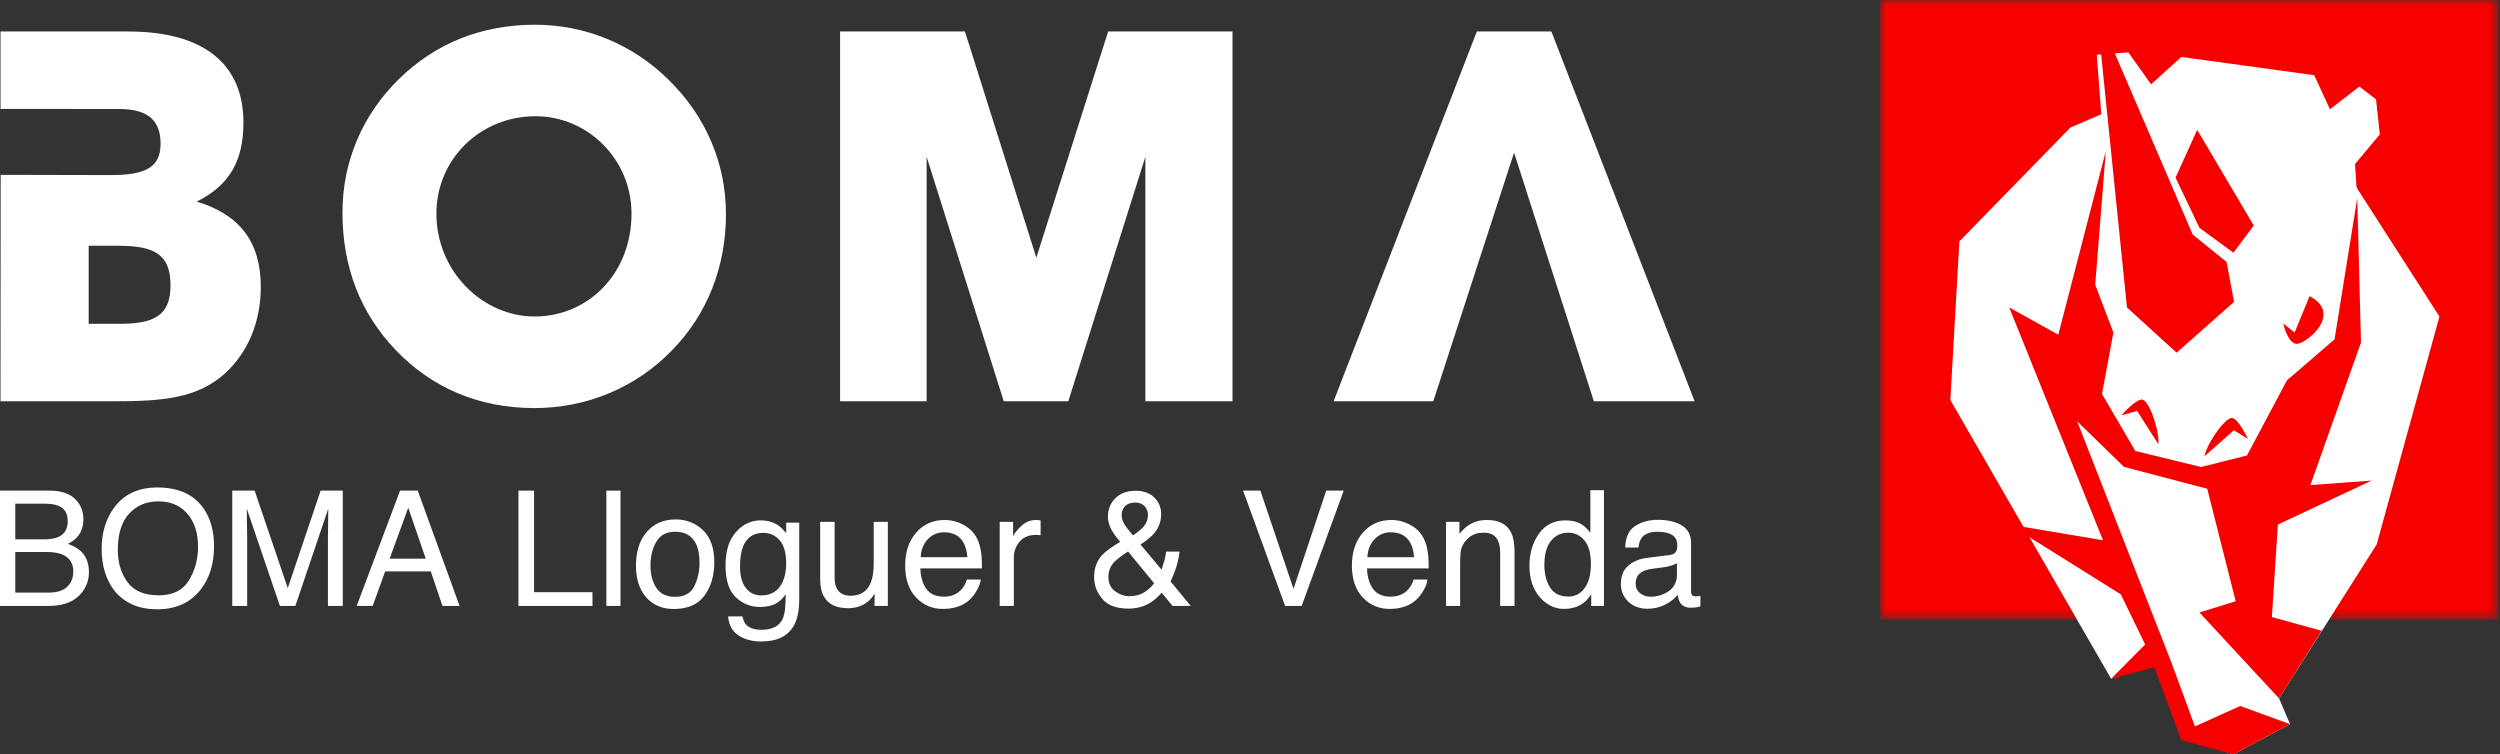 <?xml version="1.0" encoding="UTF-8"?>
<svg width="232px" height="70px" viewBox="0 0 232 70" version="1.1" xmlns="http://www.w3.org/2000/svg" xmlns:xlink="http://www.w3.org/1999/xlink">
    <rect x="0" y="0" width="232" height="70" fill="#333333" stroke="none"/>
    <title>logo-bomarent</title>
    <defs>
        <polygon id="path-1" points="0 0 57.377 0 57.377 57.491 0 57.491"></polygon>
    </defs>
    <g id="Page-1" stroke="none" stroke-width="1" fill="none" fill-rule="evenodd">
        <g id="05" transform="translate(-1288, -1192)">
            <g id="logo-bomarent" transform="translate(1288, 1192)">
                <g id="BOMA-Lloguer-&amp;-Venda" transform="translate(0, 45.238)" fill="#FFFFFF" fill-rule="nonzero">
                    <path d="M4.057,4.815 C4.669,4.815 5.145,4.73 5.485,4.56 C6.019,4.293 6.286,3.812 6.286,3.118 C6.286,2.418 6.002,1.947 5.434,1.705 C5.114,1.569 4.638,1.501 4.006,1.501 L1.42,1.501 L1.42,4.815 L4.057,4.815 Z M4.545,9.754 C5.434,9.754 6.068,9.496 6.447,8.981 C6.684,8.656 6.803,8.263 6.803,7.801 C6.803,7.024 6.456,6.495 5.762,6.213 C5.393,6.063 4.905,5.988 4.298,5.988 L1.42,5.988 L1.42,9.754 L4.545,9.754 Z M0,0.291 L4.596,0.291 C5.849,0.291 6.74,0.665 7.27,1.413 C7.58,1.855 7.736,2.365 7.736,2.943 C7.736,3.618 7.544,4.171 7.16,4.604 C6.961,4.832 6.675,5.041 6.301,5.23 C6.85,5.439 7.26,5.674 7.532,5.937 C8.013,6.403 8.253,7.046 8.253,7.867 C8.253,8.557 8.037,9.181 7.605,9.739 C6.959,10.574 5.932,10.992 4.523,10.992 L0,10.992 L0,0.291 Z" id="Forma"></path>
                    <path d="M14.605,0 C16.494,0 17.892,0.607 18.801,1.821 C19.51,2.768 19.864,3.98 19.864,5.456 C19.864,7.054 19.459,8.382 18.648,9.44 C17.696,10.683 16.338,11.305 14.576,11.305 C12.929,11.305 11.635,10.761 10.693,9.673 C9.853,8.624 9.433,7.299 9.433,5.696 C9.433,4.249 9.792,3.011 10.511,1.981 C11.434,0.66 12.798,0 14.605,0 Z M14.75,10.008 C16.028,10.008 16.952,9.551 17.522,8.635 C18.093,7.72 18.378,6.667 18.378,5.478 C18.378,4.22 18.049,3.207 17.391,2.44 C16.733,1.673 15.833,1.289 14.692,1.289 C13.585,1.289 12.682,1.669 11.983,2.429 C11.283,3.189 10.934,4.31 10.934,5.791 C10.934,6.976 11.233,7.975 11.833,8.788 C12.433,9.602 13.405,10.008 14.75,10.008 Z" id="Forma"></path>
                    <path d="M21.554,0.291 L23.63,0.291 L26.704,9.338 L29.756,0.291 L31.81,0.291 L31.81,10.992 L30.433,10.992 L30.433,4.676 C30.433,4.458 30.438,4.096 30.448,3.591 C30.458,3.086 30.463,2.545 30.463,1.967 L27.41,10.992 L25.975,10.992 L22.902,1.967 L22.902,2.295 C22.902,2.557 22.908,2.956 22.92,3.493 C22.932,4.029 22.938,4.424 22.938,4.676 L22.938,10.992 L21.554,10.992 L21.554,0.291 Z" id="Trazado"></path>
                    <path d="M39.509,6.607 L37.885,1.879 L36.159,6.607 L39.509,6.607 Z M37.128,0.291 L38.766,0.291 L42.649,10.992 L41.061,10.992 L39.976,7.787 L35.744,7.787 L34.585,10.992 L33.099,10.992 L37.128,0.291 Z" id="Forma"></path>
                    <polygon id="Trazado" points="48.112 0.291 49.562 0.291 49.562 9.717 54.981 9.717 54.981 10.992 48.112 10.992"></polygon>
                    <polygon id="Trazado" points="56.27 0.291 57.582 0.291 57.582 10.992 56.27 10.992"></polygon>
                    <path d="M62.644,10.147 C63.513,10.147 64.109,9.818 64.432,9.16 C64.755,8.502 64.917,7.77 64.917,6.964 C64.917,6.235 64.8,5.643 64.567,5.186 C64.198,4.468 63.562,4.108 62.659,4.108 C61.857,4.108 61.275,4.414 60.91,5.026 C60.546,5.638 60.364,6.376 60.364,7.24 C60.364,8.071 60.546,8.763 60.91,9.316 C61.275,9.87 61.853,10.147 62.644,10.147 Z M62.695,2.965 C63.7,2.965 64.55,3.3 65.245,3.97 C65.939,4.64 66.286,5.626 66.286,6.927 C66.286,8.185 65.98,9.224 65.368,10.045 C64.756,10.866 63.807,11.276 62.52,11.276 C61.447,11.276 60.595,10.913 59.963,10.187 C59.332,9.461 59.017,8.486 59.017,7.262 C59.017,5.951 59.349,4.907 60.014,4.13 C60.68,3.353 61.573,2.965 62.695,2.965 Z" id="Forma"></path>
                    <path d="M70.598,3.052 C71.21,3.052 71.744,3.203 72.201,3.504 C72.449,3.674 72.701,3.921 72.959,4.247 L72.959,3.263 L74.168,3.263 L74.168,10.358 C74.168,11.349 74.022,12.131 73.731,12.704 C73.187,13.762 72.16,14.292 70.649,14.292 C69.809,14.292 69.103,14.103 68.53,13.727 C67.957,13.351 67.636,12.762 67.568,11.961 L68.901,11.961 C68.964,12.31 69.091,12.58 69.28,12.769 C69.576,13.061 70.042,13.206 70.679,13.206 C71.684,13.206 72.342,12.852 72.653,12.143 C72.837,11.725 72.922,10.98 72.908,9.907 C72.645,10.305 72.33,10.601 71.961,10.795 C71.592,10.989 71.103,11.087 70.496,11.087 C69.651,11.087 68.912,10.787 68.278,10.187 C67.645,9.587 67.328,8.595 67.328,7.211 C67.328,5.905 67.647,4.885 68.286,4.152 C68.924,3.419 69.695,3.052 70.598,3.052 Z M72.959,7.058 C72.959,6.092 72.759,5.376 72.361,4.91 C71.963,4.443 71.456,4.21 70.839,4.21 C69.916,4.21 69.285,4.642 68.945,5.507 C68.765,5.968 68.675,6.573 68.675,7.321 C68.675,8.2 68.854,8.869 69.211,9.327 C69.568,9.786 70.047,10.016 70.649,10.016 C71.592,10.016 72.254,9.591 72.638,8.741 C72.852,8.26 72.959,7.699 72.959,7.058 Z" id="Forma"></path>
                    <path d="M77.453,3.19 L77.453,8.37 C77.453,8.768 77.516,9.093 77.642,9.346 C77.875,9.812 78.31,10.045 78.946,10.045 C79.859,10.045 80.481,9.637 80.811,8.821 C80.991,8.384 81.08,7.784 81.08,7.022 L81.08,3.19 L82.392,3.19 L82.392,10.992 L81.153,10.992 L81.168,9.841 C80.998,10.137 80.787,10.387 80.534,10.591 C80.034,10.999 79.427,11.203 78.713,11.203 C77.601,11.203 76.843,10.832 76.44,10.089 C76.222,9.69 76.113,9.159 76.113,8.493 L76.113,3.19 L77.453,3.19 Z" id="Trazado"></path>
                    <path d="M87.687,3.016 C88.241,3.016 88.777,3.146 89.297,3.405 C89.817,3.665 90.212,4.001 90.484,4.414 C90.747,4.808 90.921,5.266 91.009,5.791 C91.086,6.15 91.125,6.723 91.125,7.51 L85.407,7.51 C85.431,8.302 85.618,8.936 85.968,9.415 C86.318,9.893 86.859,10.132 87.592,10.132 C88.277,10.132 88.823,9.907 89.231,9.455 C89.464,9.193 89.63,8.889 89.727,8.544 L91.016,8.544 C90.982,8.831 90.869,9.15 90.677,9.502 C90.485,9.854 90.271,10.142 90.033,10.365 C89.634,10.754 89.142,11.016 88.554,11.152 C88.238,11.23 87.881,11.269 87.483,11.269 C86.512,11.269 85.689,10.915 85.014,10.209 C84.339,9.502 84.001,8.513 84.001,7.24 C84.001,5.988 84.341,4.97 85.021,4.188 C85.701,3.407 86.59,3.016 87.687,3.016 Z M89.778,6.468 C89.724,5.9 89.6,5.446 89.406,5.106 C89.047,4.475 88.447,4.159 87.607,4.159 C87.005,4.159 86.5,4.377 86.092,4.811 C85.684,5.246 85.468,5.798 85.444,6.468 L89.778,6.468 Z" id="Forma"></path>
                    <path d="M92.772,3.19 L94.017,3.19 L94.017,4.538 C94.119,4.276 94.369,3.957 94.767,3.58 C95.166,3.204 95.624,3.016 96.144,3.016 C96.168,3.016 96.21,3.018 96.268,3.023 C96.326,3.028 96.426,3.038 96.567,3.052 L96.567,4.436 C96.489,4.422 96.417,4.412 96.352,4.407 C96.286,4.402 96.215,4.4 96.137,4.4 C95.476,4.4 94.969,4.612 94.614,5.037 C94.26,5.462 94.083,5.951 94.083,6.505 L94.083,10.992 L92.772,10.992 L92.772,3.19 Z" id="Trazado"></path>
                    <path d="M105.147,4.451 C105.609,4.125 105.927,3.861 106.102,3.657 C106.388,3.326 106.531,2.96 106.531,2.557 C106.531,2.241 106.427,1.969 106.218,1.741 C106.009,1.513 105.728,1.399 105.373,1.399 C104.834,1.399 104.46,1.578 104.251,1.938 C104.145,2.122 104.091,2.324 104.091,2.542 C104.091,2.838 104.172,3.122 104.335,3.394 C104.498,3.666 104.769,4.018 105.147,4.451 Z M104.812,10.089 C105.351,10.089 105.815,9.965 106.204,9.717 C106.592,9.469 106.891,9.193 107.1,8.887 L104.681,5.937 C103.996,6.393 103.55,6.743 103.341,6.986 C103.02,7.35 102.86,7.794 102.86,8.319 C102.86,8.887 103.068,9.324 103.483,9.63 C103.898,9.936 104.341,10.089 104.812,10.089 Z M103.953,5.041 C103.501,4.521 103.199,4.084 103.046,3.73 C102.893,3.375 102.816,3.033 102.816,2.702 C102.816,2.013 103.05,1.441 103.516,0.987 C103.982,0.533 104.606,0.306 105.388,0.306 C106.131,0.306 106.711,0.517 107.129,0.94 C107.546,1.362 107.755,1.867 107.755,2.455 C107.755,3.139 107.539,3.739 107.107,4.254 C106.854,4.555 106.432,4.902 105.839,5.296 L107.792,7.627 C107.923,7.238 108.014,6.948 108.065,6.756 C108.116,6.564 108.168,6.296 108.221,5.951 L109.467,5.951 C109.384,6.636 109.219,7.293 108.972,7.922 C108.724,8.55 108.6,8.804 108.6,8.683 L110.501,10.992 L108.811,10.992 L107.806,9.768 C107.408,10.2 107.044,10.516 106.713,10.715 C106.136,11.065 105.47,11.24 104.718,11.24 C103.606,11.24 102.797,10.94 102.292,10.34 C101.787,9.74 101.534,9.064 101.534,8.311 C101.534,7.5 101.78,6.823 102.27,6.279 C102.571,5.949 103.132,5.536 103.953,5.041 Z" id="Forma"></path>
                    <polygon id="Trazado" points="116.962 0.291 120.036 9.404 123.074 0.291 124.698 0.291 120.794 10.992 119.257 10.992 115.36 0.291"></polygon>
                    <path d="M129.142,3.016 C129.695,3.016 130.232,3.146 130.751,3.405 C131.271,3.665 131.667,4.001 131.939,4.414 C132.201,4.808 132.376,5.266 132.463,5.791 C132.541,6.15 132.58,6.723 132.58,7.51 L126.862,7.51 C126.886,8.302 127.073,8.936 127.422,9.415 C127.772,9.893 128.314,10.132 129.047,10.132 C129.732,10.132 130.278,9.907 130.686,9.455 C130.919,9.193 131.084,8.889 131.181,8.544 L132.47,8.544 C132.436,8.831 132.323,9.15 132.132,9.502 C131.94,9.854 131.725,10.142 131.487,10.365 C131.089,10.754 130.596,11.016 130.008,11.152 C129.693,11.23 129.336,11.269 128.938,11.269 C127.966,11.269 127.143,10.915 126.468,10.209 C125.793,9.502 125.456,8.513 125.456,7.24 C125.456,5.988 125.796,4.97 126.475,4.188 C127.155,3.407 128.044,3.016 129.142,3.016 Z M131.232,6.468 C131.179,5.9 131.055,5.446 130.861,5.106 C130.501,4.475 129.901,4.159 129.061,4.159 C128.459,4.159 127.954,4.377 127.546,4.811 C127.138,5.246 126.922,5.798 126.898,6.468 L131.232,6.468 Z" id="Forma"></path>
                    <path d="M134.189,3.19 L135.435,3.19 L135.435,4.298 C135.804,3.841 136.195,3.513 136.608,3.314 C137.021,3.115 137.479,3.016 137.985,3.016 C139.092,3.016 139.84,3.402 140.228,4.174 C140.442,4.596 140.549,5.201 140.549,5.988 L140.549,10.992 L139.216,10.992 L139.216,6.075 C139.216,5.599 139.145,5.215 139.004,4.924 C138.771,4.439 138.349,4.196 137.737,4.196 C137.426,4.196 137.171,4.227 136.972,4.29 C136.613,4.397 136.297,4.611 136.025,4.931 C135.807,5.189 135.665,5.455 135.599,5.729 C135.533,6.003 135.501,6.396 135.501,6.905 L135.501,10.992 L134.189,10.992 L134.189,3.19 Z" id="Trazado"></path>
                    <path d="M143.317,7.182 C143.317,8.017 143.494,8.717 143.848,9.28 C144.203,9.843 144.771,10.125 145.553,10.125 C146.16,10.125 146.659,9.864 147.05,9.342 C147.441,8.82 147.636,8.071 147.636,7.095 C147.636,6.109 147.435,5.379 147.031,4.906 C146.628,4.432 146.131,4.196 145.538,4.196 C144.878,4.196 144.342,4.448 143.932,4.953 C143.522,5.458 143.317,6.201 143.317,7.182 Z M145.291,3.052 C145.888,3.052 146.388,3.178 146.791,3.431 C147.024,3.577 147.289,3.831 147.585,4.196 L147.585,0.255 L148.845,0.255 L148.845,10.992 L147.665,10.992 L147.665,9.907 C147.359,10.387 146.997,10.734 146.58,10.948 C146.162,11.162 145.684,11.269 145.145,11.269 C144.276,11.269 143.523,10.903 142.887,10.172 C142.251,9.442 141.933,8.469 141.933,7.255 C141.933,6.119 142.223,5.134 142.803,4.301 C143.383,3.468 144.213,3.052 145.291,3.052 Z" id="Forma"></path>
                    <path d="M151.788,8.916 C151.788,9.295 151.926,9.593 152.203,9.812 C152.48,10.03 152.808,10.14 153.187,10.14 C153.648,10.14 154.095,10.033 154.527,9.819 C155.255,9.465 155.62,8.884 155.62,8.078 L155.62,7.022 C155.459,7.124 155.253,7.209 155,7.277 C154.748,7.345 154.5,7.393 154.257,7.423 L153.463,7.525 C152.988,7.588 152.631,7.687 152.393,7.823 C151.99,8.051 151.788,8.416 151.788,8.916 Z M154.964,6.264 C155.265,6.226 155.467,6.099 155.569,5.886 C155.627,5.769 155.656,5.602 155.656,5.383 C155.656,4.936 155.497,4.612 155.179,4.411 C154.861,4.209 154.406,4.108 153.813,4.108 C153.128,4.108 152.643,4.293 152.356,4.662 C152.196,4.866 152.092,5.169 152.043,5.572 L150.819,5.572 C150.844,4.611 151.156,3.942 151.755,3.566 C152.355,3.189 153.051,3.001 153.842,3.001 C154.76,3.001 155.505,3.176 156.078,3.526 C156.647,3.875 156.931,4.419 156.931,5.157 L156.931,9.652 C156.931,9.788 156.959,9.897 157.014,9.979 C157.07,10.062 157.188,10.103 157.368,10.103 C157.426,10.103 157.492,10.1 157.564,10.092 C157.637,10.085 157.715,10.074 157.798,10.059 L157.798,11.028 C157.594,11.087 157.438,11.123 157.331,11.138 C157.225,11.152 157.079,11.159 156.894,11.159 C156.443,11.159 156.115,10.999 155.911,10.679 C155.804,10.509 155.729,10.268 155.685,9.957 C155.418,10.307 155.034,10.611 154.534,10.868 C154.034,11.125 153.483,11.254 152.881,11.254 C152.157,11.254 151.566,11.034 151.107,10.595 C150.648,10.155 150.419,9.605 150.419,8.945 C150.419,8.221 150.644,7.661 151.096,7.262 C151.548,6.864 152.14,6.619 152.873,6.527 L154.964,6.264 Z" id="Forma"></path>
                </g>
                <g id="Group-4" transform="translate(0.048, 2.295)" fill="#FFFFFF">
                    <path d="M49.552,27.076 C54.514,27.076 58.556,23.121 58.556,17.522 C58.556,12.504 54.514,8.492 49.649,8.492 C44.488,8.492 40.45,12.504 40.45,17.522 C40.45,22.924 44.779,27.076 49.552,27.076 M36.992,5.019 C40.403,1.69 44.685,0 49.603,0 C54.232,0 58.607,1.785 61.963,5.073 C65.469,8.492 67.321,12.885 67.321,17.573 C67.321,22.493 65.572,26.887 62.31,30.216 C58.947,33.694 54.372,35.574 49.552,35.574 C44.438,35.574 40.062,33.738 36.65,30.167 C33.39,26.738 31.733,22.493 31.733,17.432 C31.733,12.697 33.586,8.35 36.992,5.019" id="Fill-1"></path>
                    <polygon id="Fill-3" points="77.912 34.945 77.912 0.627 89.499 0.627 96.124 21.623 102.789 0.627 114.328 0.627 114.328 34.945 106.242 34.945 106.242 12.258 99.089 34.945 93.102 34.945 85.943 12.258 85.943 34.945"></polygon>
                    <polygon id="Fill-5" points="132.96 34.945 123.711 34.945 137.004 0.627 143.92 0.627 157.213 34.945 147.862 34.945 140.458 11.871"></polygon>
                    <path d="M11.053,27.756 L8.182,27.756 L8.182,20.512 L10.908,20.512 C14.266,20.512 15.777,21.29 15.777,24.188 C15.777,26.979 14.266,27.756 11.053,27.756 M18.21,16.413 C21.231,14.914 22.542,12.649 22.542,9.073 C22.542,3.669 18.895,0.627 11.836,0.627 L0,0.627 L0,7.814 L10.953,7.819 C13.581,7.819 14.854,8.781 14.854,11.053 C14.854,13.27 13.394,13.953 10.228,13.953 L0.014,13.93 L0,34.945 L10.525,34.945 C15.098,34.945 18.261,34.655 20.798,32.387 C22.981,30.408 24.153,27.558 24.153,24.326 C24.153,20.174 22.202,17.617 18.21,16.413" id="Fill-7"></path>
                </g>
                <g id="Group-3" transform="translate(174.474, 0)">
                    <g id="Group-11">
                        <mask id="mask-2" fill="white">
                            <use xlink:href="#path-1"></use>
                        </mask>
                        <g id="Clip-10"></g>
                        <polygon id="Fill-9" fill="#F70000" mask="url(#mask-2)" points="57.377 57.491 28.937 57.491 0 57.491 0 -0 57.377 -0"></polygon>
                    </g>
                    <g id="Group-14" transform="translate(6.517, 6.13)" fill="#FFFFFF">
                        <polygon id="Fill-12" points="11.139 5.706 0.839 16.268 0 30.992 14.92 56.855 19.559 55.406 21.742 62.324 26.264 63.87 31.525 61.073 30.505 58.681 39.566 44.395 45.39 23.244 30.817 0.562 24.379 0"></polygon>
                    </g>
                    <polyline id="Fill-15" fill="#FFFFFF" points="21.022 19.017 19.962 26.42 21.649 30.859 20.59 37.197 23.957 42.692 29.383 43.538 34.045 42.267 37.406 36.56 41.4 33.389 44.54 22.31 44.071 15.221 46.372 12.471 46.024 9.224 44.476 8.032 41.746 10.142 40.284 6.977 27.954 5.285 25.149 7.824 23.039 4.863 20.105 5.079 20.528 10.644 20.946 13.106"></polyline>
                    <path d="M39.855,27.479 L38.466,30.859 L37.406,30.015 C37.406,30.015 37.836,31.919 38.675,31.913 C39.511,31.904 43.008,29.156 39.855,27.479" id="Fill-17" fill="#F70000"></path>
                    <path d="M25.825,41.23 L23.851,38.129 L22.392,38.541 C22.392,38.541 23.668,37.069 24.3,37.079 C24.929,37.081 25.927,39.867 25.825,41.23" id="Fill-19" fill="#F70000"></path>
                    <path d="M30.093,42.35 L32.837,39.927 L34.135,40.732 C34.135,40.732 33.316,38.972 32.716,38.795 C32.105,38.627 30.372,41.031 30.093,42.35" id="Fill-21" fill="#F70000"></path>
                    <polygon id="Fill-23" fill="#F70000" points="27.517 32.732 22.909 28.534 20.105 1.054 29.009 21.769 32.15 24.309 32.847 28.007"></polygon>
                    <polygon id="Fill-25" fill="#F70000" points="27.419 16.487 29.633 21.139 32.784 23.454 34.675 20.928 29.424 12.049"></polygon>
                    <polygon id="Fill-27" fill="#F70000" points="20.946 14.023 19.962 26.42 21.649 30.859 20.59 36.56 23.683 41.854 30.896 43.607 31.175 45.573 22.634 43.326 18.284 39.096 27.04 61.505 29.213 67.413 33.421 65.516 38.042 67.203 32.781 70 27.954 68.686 25.437 61.92 21.436 62.985 24.595 59.807 22.346 55.163 11.982 48.676 20.687 50.139 11.982 28.534 16.536 31.063"></polygon>
                    <polyline id="Fill-29" fill="#F70000" points="37.021 64.811 29.633 56.84 32.997 55.792 29.844 43.325 34.045 42.266 37.756 35.295 42.172 31.488 44.278 18.385 44.625 31.78 39.931 45.016 45.606 44.597 36.913 48.676 36.356 57.266 40.978 58.539"></polyline>
                </g>
            </g>
        </g>
    </g>
</svg>